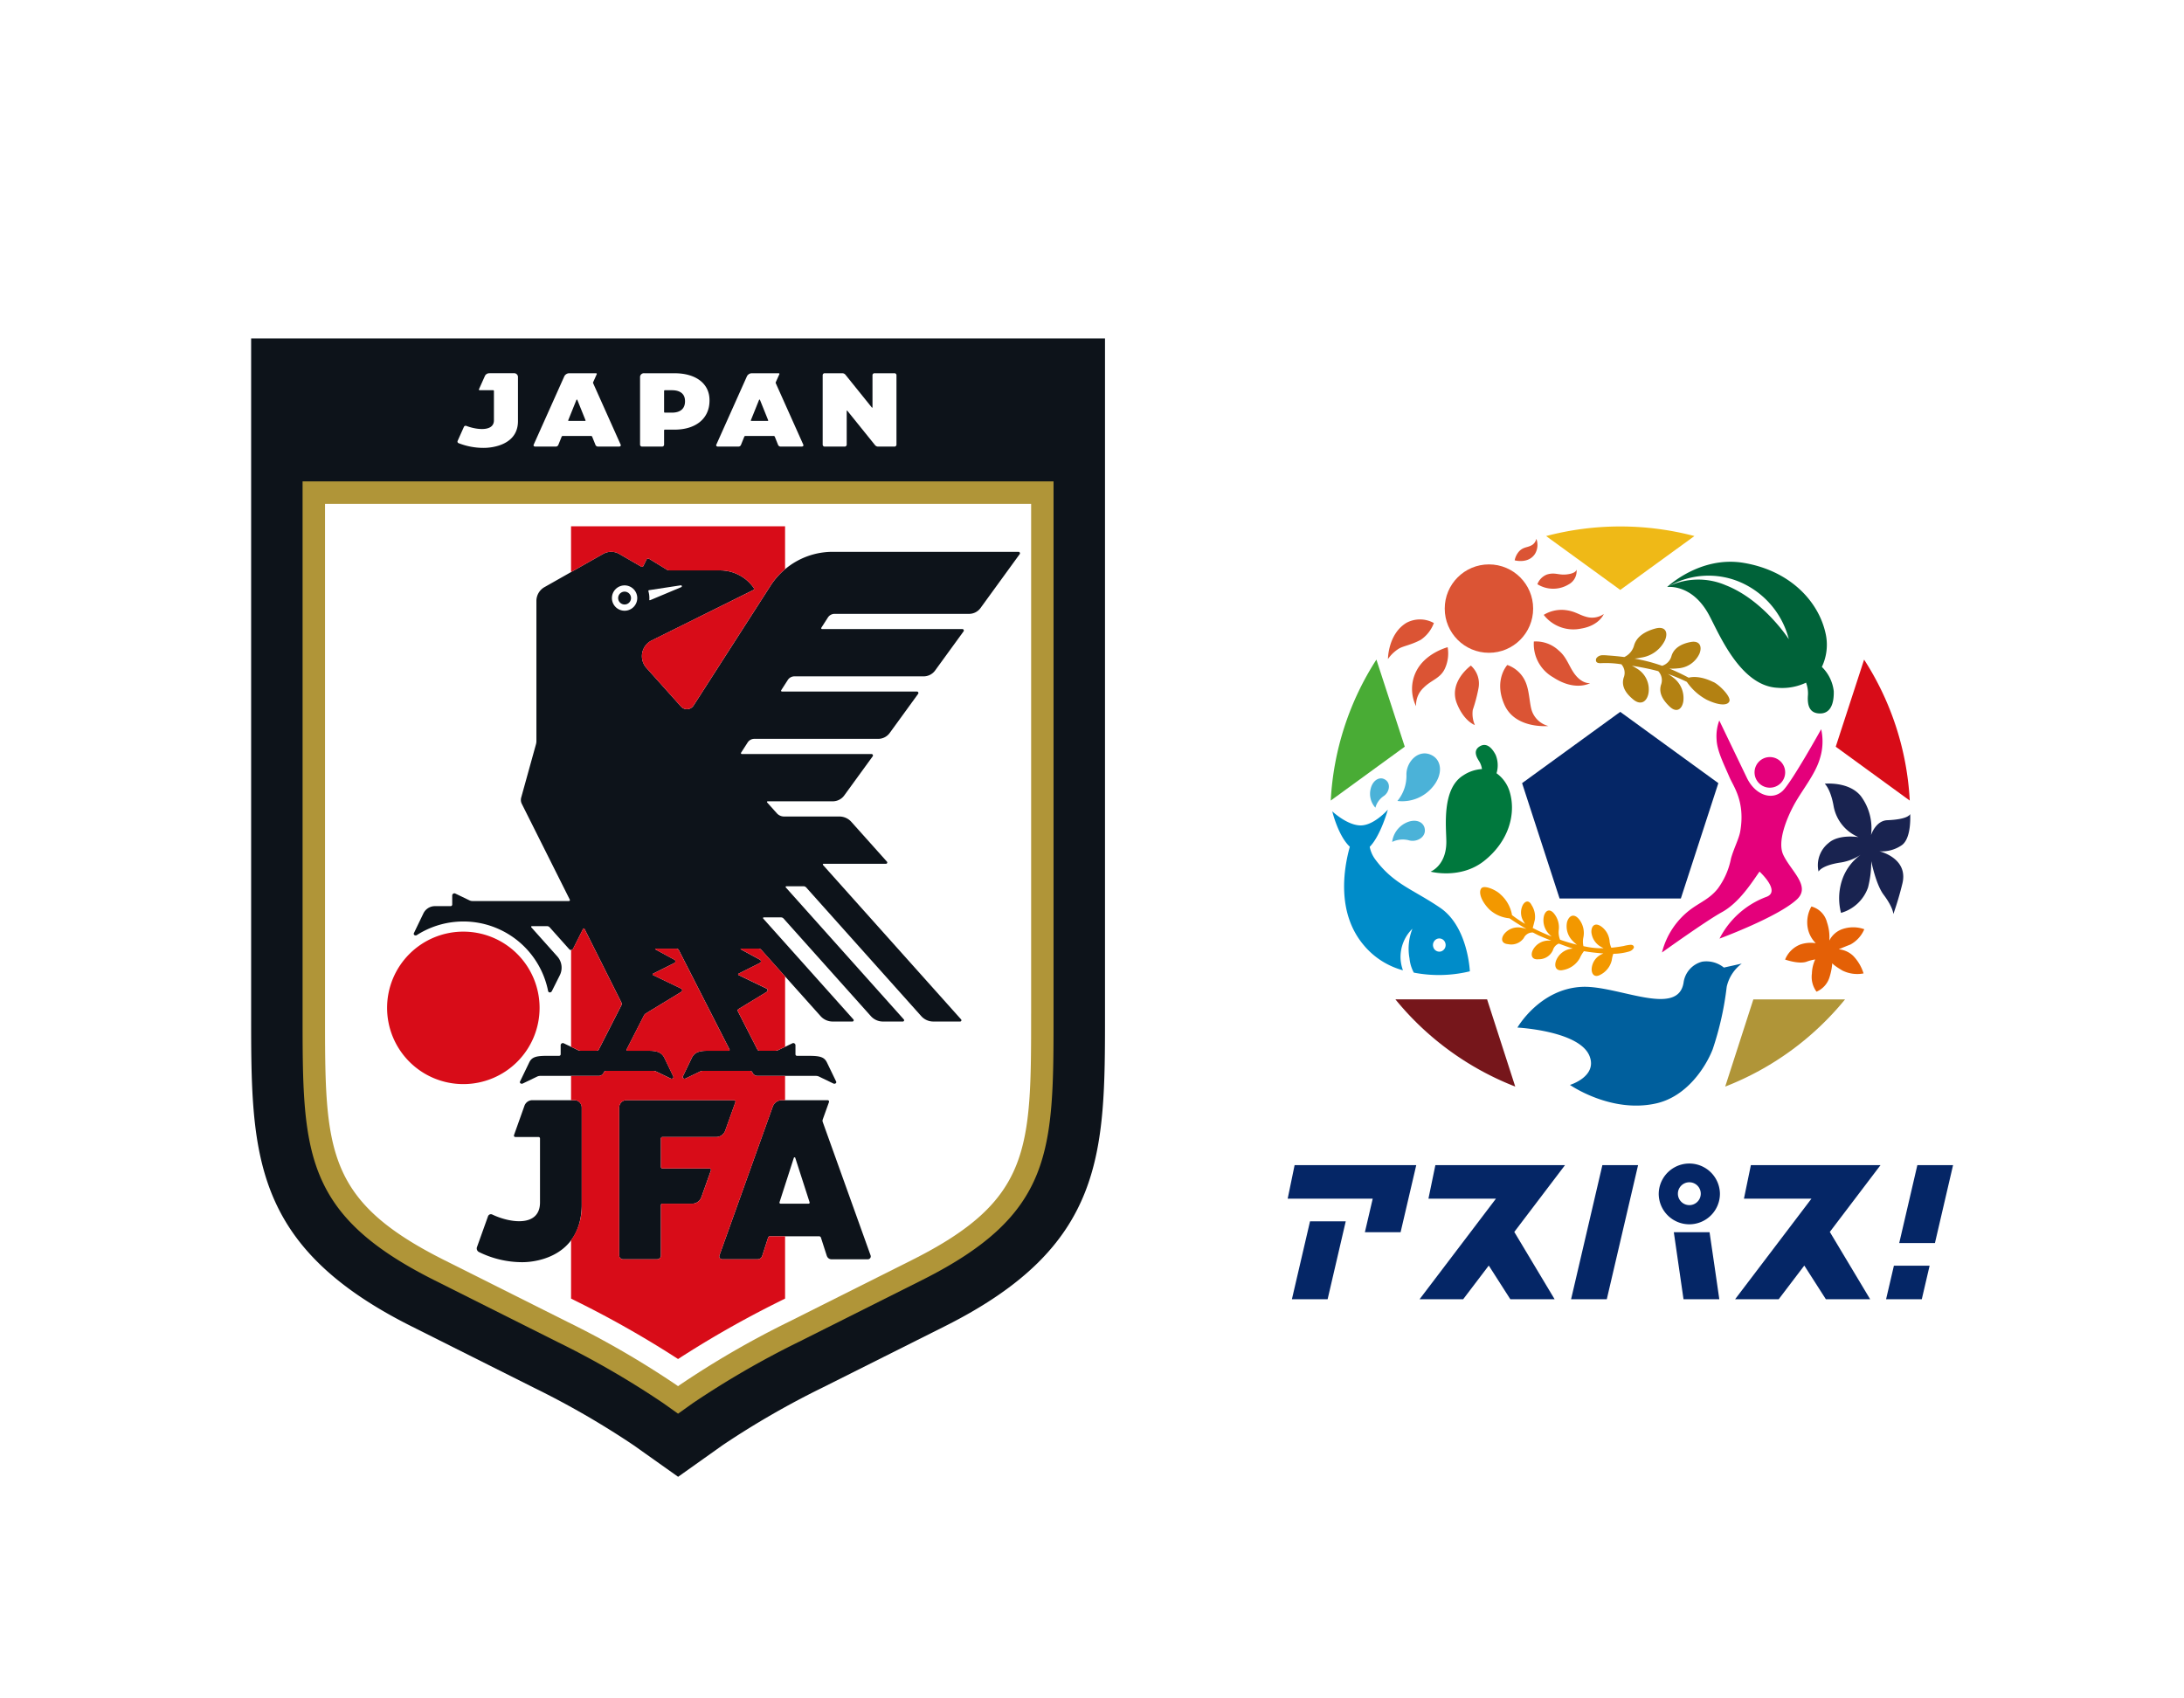 <svg xmlns="http://www.w3.org/2000/svg" xmlns:xlink="http://www.w3.org/1999/xlink" width="360" height="280" viewBox="0 0 360 280">
  <defs>
    <clipPath id="clip-path">
      <rect id="長方形_89" data-name="長方形 89" width="284" height="198" transform="translate(-1994.046 900.336)" fill="#fff"/>
    </clipPath>
  </defs>
  <g id="グループ_251" data-name="グループ 251" transform="translate(1994 -1327)">
    <rect id="長方形_110" data-name="長方形 110" width="360" height="280" transform="translate(-1994 1327)" fill="#fff"/>
    <g id="マスクグループ_14" data-name="マスクグループ 14" transform="translate(38.046 477.664)" clip-path="url(#clip-path)">
      <g id="_レイヤー_1-2" transform="translate(-1993.98 901.798)">
        <path id="パス_1068" data-name="パス 1068" d="M0,0V114.666c0,23.405,0,40.316,28.2,54.472,5.04,2.53,15.084,7.567,20.213,10.138l.143.071a137.784,137.784,0,0,1,15.9,9.174l7.327,5.192,1.927,1.365,1.927-1.368,7.332-5.209a137.51,137.51,0,0,1,15.889-9.162c5.084-2.55,15.256-7.651,20.341-10.2,28.205-14.154,28.205-31.067,28.205-54.472V0Z" fill="#fff"/>
        <path id="パス_1069" data-name="パス 1069" d="M4.692,4.692V116.028c0,23.04,0,38.264,26.368,51.5,5.04,2.53,15.084,7.567,20.212,10.137l.127.064a139.656,139.656,0,0,1,16.343,9.438l7.332,5.2,7.332-5.209a139.871,139.871,0,0,1,16.323-9.424c5.086-2.55,15.256-7.65,20.341-10.2,26.369-13.233,26.369-28.457,26.369-51.5V4.692Z" transform="translate(-1.362 -1.362)" fill="#0d131a"/>
        <path id="パス_1070" data-name="パス 1070" d="M16.642,37.91v87.76c0,22.679,0,33.03,21.692,43.916,5.083,2.551,15.25,7.651,20.338,10.2a146.222,146.222,0,0,1,17.453,10.106l2.41,1.716,2.41-1.719a146.752,146.752,0,0,1,17.452-10.1c5.086-2.55,15.255-7.65,20.338-10.2,21.693-10.886,21.693-21.237,21.693-43.916V37.91Z" transform="translate(-4.832 -11.006)" fill="#b09538"/>
        <path id="パス_1071" data-name="パス 1071" d="M138.244,127.186c0,22.375,0,30.748-19.655,40.61l-20.336,10.2a149.541,149.541,0,0,0-17.943,10.4l-.263.189-.263-.189a149.794,149.794,0,0,0-17.943-10.4L41.506,167.8c-19.652-9.862-19.652-18.235-19.652-40.61V43.123H138.246v84.061Z" transform="translate(-6.345 -12.52)" fill="#fff"/>
        <path id="パス_1072" data-name="パス 1072" d="M106.153,187.728a1.59,1.59,0,0,0,1.5-1.033l1.689-4.724a.239.239,0,0,0-.232-.316H91.4a1.211,1.211,0,0,0-1.22,1.194v24.414a.63.63,0,0,0,.639.622h5.6a.63.63,0,0,0,.639-.622v-8.31a.237.237,0,0,1,.239-.235h4.916a1.6,1.6,0,0,0,1.5-1.038l1.589-4.455a.235.235,0,0,0-.224-.316H97.3a.239.239,0,0,1-.239-.239v-4.7a.235.235,0,0,1,.239-.241h8.855Z" transform="translate(-26.182 -52.74)" fill="#0d131a"/>
        <path id="パス_1073" data-name="パス 1073" d="M131.165,207.339a.8.8,0,0,0,.761.548h5.986a.479.479,0,0,0,.462-.631l-7.9-22.03a.613.613,0,0,1,0-.364l1.036-2.889a.238.238,0,0,0-.226-.316h-7.542a1.594,1.594,0,0,0-1.492,1.036l-8.8,24.563a.476.476,0,0,0,.457.631h5.834a.8.8,0,0,0,.761-.548l.975-3.02a.329.329,0,0,1,.318-.227h8.073a.33.33,0,0,1,.318.227l.972,3.02Zm-5.445-16.182a.123.123,0,0,1,.232,0l2.364,7.333a.174.174,0,0,1-.169.229h-4.618a.178.178,0,0,1-.172-.229l2.363-7.333Z" transform="translate(-32.932 -52.741)" fill="#0d131a"/>
        <path id="パス_1074" data-name="パス 1074" d="M66.265,181.657a1.385,1.385,0,0,0-1.3.9l-1.729,4.854a.235.235,0,0,0,.226.316h3.815a.24.24,0,0,1,.244.241v10.536c0,4.091-4.868,3.443-7.877,2a.508.508,0,0,0-.691.287l-1.818,5.078a.657.657,0,0,0,.3.809,16.131,16.131,0,0,0,7.191,1.687c2.728,0,9.773-1.247,9.773-9.539V182.85a1.2,1.2,0,0,0-1.219-1.193H66.267Z" transform="translate(-16.575 -52.741)" fill="#0d131a"/>
        <path id="パス_1075" data-name="パス 1075" d="M61.406,155.067A12.568,12.568,0,1,1,48.839,142.5a12.567,12.567,0,0,1,12.567,12.57Z" transform="translate(-10.53 -41.371)" fill="#d80c18"/>
        <path id="パス_1076" data-name="パス 1076" d="M92.847,57.324H84.634a.934.934,0,0,1-.485-.137l-2.892-1.769a.3.3,0,0,0-.43.124L80.3,56.61a.246.246,0,0,1-.342.1l-3.62-2.092a2.667,2.667,0,0,0-1.328-.355,2.7,2.7,0,0,0-1.328.348L64,60.094a2.615,2.615,0,0,0-1.32,2.267V85.47a1.938,1.938,0,0,1-.069.513l-2.435,8.784a1.468,1.468,0,0,0,.1,1.058l7.908,15.783a.163.163,0,0,1-.144.233h-15.9a1.143,1.143,0,0,1-.494-.114l-2.33-1.121a.357.357,0,0,0-.513.321v1.494a.261.261,0,0,1-.261.259H45.956a2.118,2.118,0,0,0-1.905,1.2l-1.567,3.255a.255.255,0,0,0,.1.327.372.372,0,0,0,.4-.018,14.241,14.241,0,0,1,21.624,9.229.284.284,0,0,0,.278.233.38.38,0,0,0,.338-.21l1.313-2.619a2.791,2.791,0,0,0-.414-3.11l-4.282-4.793a.118.118,0,0,1,.088-.195h2.5a.593.593,0,0,1,.438.195l3.23,3.615a.386.386,0,0,0,.634-.084l1.644-3.276a.131.131,0,0,1,.233,0l6.079,12.135a.517.517,0,0,1,0,.465l-3.71,7.267a.423.423,0,0,1-.381.232H70.02a1.155,1.155,0,0,1-.5-.112l-2.327-1.121a.357.357,0,0,0-.513.322V137.1a.26.26,0,0,1-.264.259H64.211c-1.624.021-2.287.232-2.7,1.061L59.977,141.6a.236.236,0,0,0,.088.3.38.38,0,0,0,.368.023l2.375-1.144a1.13,1.13,0,0,1,.493-.112h9.641a.91.91,0,0,0,.818-.513l.043-.086a.416.416,0,0,1,.373-.235h7.748a1.121,1.121,0,0,1,.5.115l2.395,1.151a.349.349,0,0,0,.353-.037.252.252,0,0,0,.072-.315l-1.5-3.119c-.445-.818-1.159-1.1-2.521-1.1l-3.526,0a.158.158,0,0,1-.141-.232l2.845-5.574a.955.955,0,0,1,.344-.368l5.818-3.539a.309.309,0,0,0-.025-.543l-4.628-2.229a.127.127,0,0,1,0-.229l3.526-1.765a.3.3,0,0,0,.011-.527l-3.153-1.713a.065.065,0,0,1,.032-.123H85.77a.429.429,0,0,1,.381.23l8.36,16.38a.158.158,0,0,1-.141.232l-3.523,0c-1.365,0-2.076.282-2.521,1.1l-1.5,3.119a.257.257,0,0,0,.075.315.342.342,0,0,0,.353.037l2.395-1.151a1.107,1.107,0,0,1,.494-.115h7.751a.416.416,0,0,1,.373.235l.04.086a.91.91,0,0,0,.818.513h9.641a1.142,1.142,0,0,1,.494.112l2.372,1.144A.384.384,0,0,0,112,141.9a.239.239,0,0,0,.089-.3l-1.535-3.176c-.416-.829-1.076-1.041-2.7-1.061H105.64a.259.259,0,0,1-.258-.259v-1.486a.357.357,0,0,0-.513-.322l-2.33,1.121a1.147,1.147,0,0,1-.494.112H99.473a.412.412,0,0,1-.378-.232l-3.208-6.279a.286.286,0,0,1,.1-.368l4.658-2.832a.309.309,0,0,0-.028-.543L96,124.042a.128.128,0,0,1,0-.229l3.526-1.765a.3.3,0,0,0,.011-.527l-3.156-1.713a.066.066,0,0,1,.032-.123h2.9a.578.578,0,0,1,.434.195l9.782,10.941a2.666,2.666,0,0,0,1.977.884h3.265a.212.212,0,0,0,.158-.353l-14.862-16.624a.115.115,0,0,1,.088-.193h2.837a.571.571,0,0,1,.433.193l14.391,16.093a2.659,2.659,0,0,0,1.974.884h3.29a.212.212,0,0,0,.16-.353L103.792,109.6a.117.117,0,0,1,.087-.195h2.837a.589.589,0,0,1,.434.195l18.971,21.22a2.661,2.661,0,0,0,1.977.884h4.426a.211.211,0,0,0,.157-.353L109.926,105.9a.117.117,0,0,1,.088-.2H120.3a.212.212,0,0,0,.157-.355l-5.866-6.558a2.645,2.645,0,0,0-1.974-.883h-9.123a1.6,1.6,0,0,1-1.184-.533l-1.592-1.779a.115.115,0,0,1,.084-.193h10.732a2.335,2.335,0,0,0,1.882-.959l4.693-6.455a.242.242,0,0,0-.193-.384H96.538a.143.143,0,0,1-.121-.218L97.5,85.7a1.308,1.308,0,0,1,1.1-.6h20.425a2.337,2.337,0,0,0,1.885-.959l4.69-6.454a.242.242,0,0,0-.193-.385H103.153a.143.143,0,0,1-.12-.22l1.082-1.684a1.306,1.306,0,0,1,1.1-.6h21.3a2.332,2.332,0,0,0,1.882-.961l4.693-6.455a.242.242,0,0,0-.2-.382H109.766a.143.143,0,0,1-.12-.218l1.084-1.687a1.3,1.3,0,0,1,1.095-.6H134a2.333,2.333,0,0,0,1.882-.958l6.457-8.884a.241.241,0,0,0-.193-.384H111.5a12.189,12.189,0,0,0-10.227,5.586L88.583,79.616a1.3,1.3,0,0,1-2.062.164L80.809,73.4a2.892,2.892,0,0,1,.867-4.516l16.745-8.313a.227.227,0,0,0,.114-.309,6.784,6.784,0,0,0-5.685-2.932Z" transform="translate(-12.327 -15.755)" fill="#0d131a"/>
        <path id="パス_1077" data-name="パス 1077" d="M102.477,62.161a.16.16,0,0,0-.18-.112l-5.232.8a.134.134,0,0,0-.1.172,4.022,4.022,0,0,1,.16,1.127c0,.087,0,.173-.008.258a.088.088,0,0,0,.12.1l5.144-2.157a.152.152,0,0,0,.089-.187Z" transform="translate(-28.152 -18.014)" fill="#fff"/>
        <path id="パス_1078" data-name="パス 1078" d="M92.668,64.155a2.088,2.088,0,1,1-2.089-2.086A2.087,2.087,0,0,1,92.668,64.155Z" transform="translate(-25.692 -18.021)" fill="#fff"/>
        <path id="パス_1079" data-name="パス 1079" d="M92.06,64.576A1.059,1.059,0,1,1,91,63.518,1.058,1.058,0,0,1,92.06,64.576Z" transform="translate(-26.113 -18.441)" fill="#0d131a"/>
        <path id="パス_1080" data-name="パス 1080" d="M100.739,12.782H95.728a.64.64,0,0,0-.7.55V24.588a.334.334,0,0,0,.365.287h3.23a.333.333,0,0,0,.365-.287v-2.4a.128.128,0,0,1,.141-.109h1.6c3.387,0,5.746-1.75,5.746-4.784v-.072c0-2.812-2.356-4.438-5.74-4.438Zm1.7,4.621c0,1.251-.8,1.876-2.166,1.876H99.129a.128.128,0,0,1-.141-.111V15.693a.128.128,0,0,1,.141-.111h1.141c1.365,0,2.166.6,2.166,1.784V17.4Z" transform="translate(-27.589 -3.711)" fill="#fff"/>
        <path id="パス_1081" data-name="パス 1081" d="M146.02,12.782a.333.333,0,0,0-.365.287v5.342c0,.045-.074.061-.106.023l-4.372-5.428a.668.668,0,0,0-.52-.224h-2.848a.333.333,0,0,0-.365.287V24.588a.334.334,0,0,0,.365.287h3.228a.336.336,0,0,0,.368-.287v-5.6c0-.045.075-.061.1-.023l4.582,5.686a.666.666,0,0,0,.517.224h2.639a.331.331,0,0,0,.365-.287V13.069a.332.332,0,0,0-.365-.287H146.02Z" transform="translate(-39.904 -3.711)" fill="#fff"/>
        <path id="パス_1082" data-name="パス 1082" d="M80.5,24.62a.465.465,0,0,0,.441.253h3.45c.193,0,.329-.15.266-.292L80.111,14.427a.2.2,0,0,1,0-.166l.6-1.334c.032-.069-.037-.144-.132-.144H76.232a.931.931,0,0,0-.863.479L70.3,24.582c-.064.141.069.292.264.292h3.362a.461.461,0,0,0,.438-.253l.562-1.391a.189.189,0,0,1,.181-.106h4.653a.191.191,0,0,1,.184.106l.56,1.391Zm-3.136-7.458a.077.077,0,0,1,.134,0l1.36,3.38c.02.051-.029.1-.1.1H76.1c-.069,0-.12-.052-.1-.1l1.363-3.38Z" transform="translate(-20.406 -3.711)" fill="#fff"/>
        <path id="パス_1083" data-name="パス 1083" d="M122.921,24.62a.468.468,0,0,0,.441.253h3.451c.192,0,.329-.15.264-.292L122.53,14.427a.2.2,0,0,1,0-.166l.6-1.334c.032-.069-.035-.144-.132-.144H118.65a.931.931,0,0,0-.863.479l-5.068,11.32c-.064.141.069.292.264.292h3.362a.461.461,0,0,0,.438-.253l.562-1.391a.189.189,0,0,1,.181-.106h4.653a.191.191,0,0,1,.184.106l.559,1.391Zm-3.136-7.458a.078.078,0,0,1,.135,0l1.36,3.38c.023.051-.029.1-.1.1h-2.659c-.069,0-.12-.052-.1-.1l1.36-3.38Z" transform="translate(-32.721 -3.711)" fill="#fff"/>
        <path id="パス_1084" data-name="パス 1084" d="M57.9,12.78a.809.809,0,0,0-.749.416l-1,2.237c-.032.071.037.144.132.144h2.2a.13.13,0,0,1,.141.111v4.857c0,1.887-2.808,1.586-4.538.921a.322.322,0,0,0-.4.13l-1.047,2.34a.279.279,0,0,0,.172.375,11.179,11.179,0,0,0,4.145.775c1.572,0,5.629-.571,5.629-4.4V13.325a.642.642,0,0,0-.7-.55H57.894Z" transform="translate(-15.273 -3.709)" fill="#fff"/>
        <path id="パス_1085" data-name="パス 1085" d="M122.491,153.578l-4.658,2.832a.286.286,0,0,0-.1.368l3.208,6.279a.412.412,0,0,0,.378.232h2.571a1.142,1.142,0,0,0,.494-.112l1.134-.547v-11.6l-3.927-4.392a.588.588,0,0,0-.434-.195h-2.9a.066.066,0,0,0-.032.123l3.156,1.713a.3.3,0,0,1-.011.527l-3.526,1.765a.127.127,0,0,0,0,.229l4.625,2.229a.309.309,0,0,1,.028.543Z" transform="translate(-34.172 -42.519)" fill="#d80c18"/>
        <path id="パス_1086" data-name="パス 1086" d="M111.8,193.87a.327.327,0,0,0-.318.227l-.975,3.02a.8.8,0,0,1-.761.548h-5.834a.476.476,0,0,1-.457-.631l8.8-24.563a1.594,1.594,0,0,1,1.492-1.036h.53v-4h-4.55a.91.91,0,0,1-.818-.513l-.04-.086a.416.416,0,0,0-.373-.235h-7.751a1.1,1.1,0,0,0-.494.115l-2.395,1.151a.348.348,0,0,1-.353-.037.257.257,0,0,1-.075-.315l1.5-3.119c.445-.818,1.156-1.1,2.521-1.1l3.523,0a.158.158,0,0,0,.141-.232l-8.36-16.38a.43.43,0,0,0-.381-.23H92.923a.065.065,0,0,0-.032.123l3.153,1.713a.3.3,0,0,1-.011.527l-3.526,1.765a.126.126,0,0,0,0,.229l4.629,2.229a.309.309,0,0,1,.025.543l-5.818,3.539a.967.967,0,0,0-.344.368l-2.845,5.574a.158.158,0,0,0,.141.232l3.526,0c1.363,0,2.076.282,2.521,1.1l1.5,3.119a.252.252,0,0,1-.072.315.342.342,0,0,1-.353.037l-2.395-1.151a1.12,1.12,0,0,0-.5-.115H84.779a.416.416,0,0,0-.373.235l-.043.086a.91.91,0,0,1-.818.513H79v4h.53a1.206,1.206,0,0,1,1.219,1.193V188.6A9.6,9.6,0,0,1,79,194.531v9.612l1.09.547a167.734,167.734,0,0,1,16.547,9.417,167.732,167.732,0,0,1,16.547-9.417c.342-.17.708-.355,1.093-.548V193.872H111.8ZM94.051,182.69h7.783a.235.235,0,0,1,.224.316l-1.589,4.455a1.6,1.6,0,0,1-1.5,1.038H94.053a.237.237,0,0,0-.239.235v8.31a.63.63,0,0,1-.639.622h-5.6a.63.63,0,0,1-.639-.622V172.63a1.211,1.211,0,0,1,1.22-1.194h17.7a.24.24,0,0,1,.232.316l-1.689,4.724a1.592,1.592,0,0,1-1.5,1.033H94.053a.235.235,0,0,0-.239.241v4.7a.239.239,0,0,0,.239.239Z" transform="translate(-22.935 -42.519)" fill="#d80c18"/>
        <path id="パス_1087" data-name="パス 1087" d="M80.632,161.927H83.2a.425.425,0,0,0,.381-.232l3.71-7.267a.517.517,0,0,0,0-.465l-6.079-12.135a.131.131,0,0,0-.233,0L79.338,145.1a.385.385,0,0,1-.333.215V161.27l1.131.545a1.155,1.155,0,0,0,.5.112Z" transform="translate(-22.937 -41.156)" fill="#d80c18"/>
        <path id="パス_1088" data-name="パス 1088" d="M84.288,52.894a2.7,2.7,0,0,1,1.328-.348,2.671,2.671,0,0,1,1.328.355l3.62,2.092a.245.245,0,0,0,.342-.1l.53-1.067a.3.3,0,0,1,.43-.124l2.892,1.769a.934.934,0,0,0,.485.137h8.213a6.784,6.784,0,0,1,5.685,2.932.227.227,0,0,1-.114.309L92.281,67.157a2.891,2.891,0,0,0-.867,4.516l5.712,6.383a1.3,1.3,0,0,0,2.062-.164l12.69-19.761a12.073,12.073,0,0,1,2.4-2.728V48.335H79v7.553l5.287-2.994Z" transform="translate(-22.937 -14.033)" fill="#d80c18"/>
        <path id="パス_1089" data-name="パス 1089" d="M266.643,196.613l-1.29,5.527-1.29,5.527h-5.886l1.29-5.527H245.45l1.142-5.527h20.052Zm24.518,0H269.795l-1.142,5.527h11.125l-12.588,16.58h7.186l4.2-5.527h.041l3.537,5.527h7.3l-6.65-11.1,8.357-11.007Zm23.829,11.053H309.1l.8,5.527.8,5.527H316.6l-.8-5.527Zm-22.826,11.053h5.887l5.157-22.106h-5.886l-5.157,22.106Zm51.922,0h5.887l1.29-5.527h-5.886l-1.289,5.527Zm-.918-22.106H321.8l-1.142,5.527h11.127L319.2,218.719h7.186l4.2-5.527h.041l3.537,5.527h7.3l-6.65-11.1Zm-31.511,9.75a5.044,5.044,0,0,1-5.045-5.045h0a5.045,5.045,0,0,1,10.089,0h0A5.044,5.044,0,0,1,311.657,206.363Zm0-3.159a1.886,1.886,0,0,0,1.885-1.885h0a1.884,1.884,0,1,0-3.769,0h0A1.884,1.884,0,0,0,311.657,203.2Zm40.485,6.254,2.987-12.845h-5.887l-2.987,12.845Zm-100.108,9.262,2.987-12.845h-5.887l-2.987,12.845Z" transform="translate(-71.262 -56.984)" fill="#052666"/>
        <path id="パス_1090" data-name="パス 1090" d="M270.941,108.938a6.523,6.523,0,0,0,5.815-2.317c1.695-1.993,1.552-4.352-.149-5.224-2.137-1.095-4.173,1.013-4.182,3.155a6.5,6.5,0,0,1-1.484,4.384Z" transform="translate(-78.663 -29.352)" fill="#4bb2d8"/>
        <path id="パス_1091" data-name="パス 1091" d="M269.725,120.234a4.021,4.021,0,0,1,2.243-3.136c1.441-.72,2.832-.287,3.1.858.339,1.438-1.22,2.346-2.5,2.036a4.005,4.005,0,0,0-2.84.241Z" transform="translate(-78.31 -33.895)" fill="#4bb2d8"/>
        <path id="パス_1092" data-name="パス 1092" d="M265.465,111.733a3.407,3.407,0,0,1-.765-3.176c.339-1.322,1.388-1.973,2.272-1.509,1.11.582.824,2.083-.086,2.733a3.385,3.385,0,0,0-1.422,1.953Z" transform="translate(-76.817 -31.036)" fill="#4bb2d8"/>
        <path id="パス_1093" data-name="パス 1093" d="M361.054,77.914a6.641,6.641,0,0,0-1.96-4,8.509,8.509,0,0,0,.58-5.672c-1.216-5.276-5.943-10.235-13.5-11.486-7.186-1.191-12.578,3.984-12.579,3.985s.106-.061.306-.154a13.233,13.233,0,0,1,11.724-.652,14.012,14.012,0,0,1,8.023,9.412s-4.162-6.452-10.382-8.893a11.423,11.423,0,0,0-9.366.134c-.2.094-.306.152-.306.154h0s4.068-.594,6.862,4.544C342.1,68.3,345.59,77.06,351.8,77.355a9.176,9.176,0,0,0,4.685-.847,4.935,4.935,0,0,1,.319,2c-.154,1.844.315,2.941,1.727,3.067,2.1.187,2.576-1.813,2.522-3.663Z" transform="translate(-96.853 -16.426)" fill="#006239"/>
        <path id="パス_1094" data-name="パス 1094" d="M286.663,99.417c1.193-.8,2.131.235,2.706,1.356a4.51,4.51,0,0,1,.144,3.027,5.786,5.786,0,0,1,2.208,3.19c1.007,3.545-.183,8.05-4.274,11.277-3.893,3.069-8.807,1.753-8.807,1.753s2.619-.981,2.6-4.962c-.012-2.338-.806-8.7,2.8-10.916a6.237,6.237,0,0,1,3.072-1.033,3.376,3.376,0,0,0-.467-1.3c-.7-1.049-.778-1.856.023-2.395Z" transform="translate(-80.898 -28.781)" fill="#00783d"/>
        <path id="パス_1095" data-name="パス 1095" d="M336.421,80.88c-2.433-1.205-3.887-.781-4.085-.728-1-.531-2.109-1.062-3.19-1.506a7.556,7.556,0,0,0,1.4-.038,4.173,4.173,0,0,0,3.549-2.386c.5-1.193.077-2.24-1.438-1.953s-2.772.986-3.158,2.31a2.322,2.322,0,0,1-1.546,1.61,28.032,28.032,0,0,0-4.55-1.185,9.815,9.815,0,0,0,1.11-.169,5.186,5.186,0,0,0,3.922-2.871c.543-1.306.063-2.372-1.615-1.914s-3.064,1.325-3.482,2.76a2.964,2.964,0,0,1-1.617,1.937q-1.356-.175-2.717-.263a6.443,6.443,0,0,0-.9-.037,1.244,1.244,0,0,0-.858.348.6.6,0,0,0-.124.743c.189.249.6.23.959.21a16.127,16.127,0,0,1,3.159.195,2.112,2.112,0,0,1,.378,2.2c-.43,1.435.355,2.6,1.6,3.618s2.246.322,2.492-1.059a3.993,3.993,0,0,0-1.882-4.037,6.522,6.522,0,0,0-.857-.484q1.478.226,2.937.547c.473.106.94.224,1.409.348a2.158,2.158,0,0,1,.451,2.261c-.4,1.325.3,2.5,1.42,3.571s2.019.491,2.252-.8a4.205,4.205,0,0,0-1.67-3.985,6.351,6.351,0,0,0-.881-.594,27.6,27.6,0,0,1,3.142,1.314,9.279,9.279,0,0,0,3.258,2.934c1.971.956,3.463,1.021,3.753.261s-1.63-2.694-2.617-3.169Z" transform="translate(-92.045 -20.887)" fill="#b38112"/>
        <circle id="楕円形_1" data-name="楕円形 1" cx="7.287" cy="7.287" r="7.287" transform="translate(200.076 40.585)" fill="#db5434"/>
        <path id="パス_1096" data-name="パス 1096" d="M280.2,76.43s-3.706.947-5.2,4.021a6.452,6.452,0,0,0,0,5.706,3.887,3.887,0,0,1,1.259-3.063c1.251-1.262,2.668-1.494,3.44-3.035a5.971,5.971,0,0,0,.505-3.629Z" transform="translate(-79.647 -22.19)" fill="#db5434"/>
        <path id="パス_1097" data-name="パス 1097" d="M286.922,80.7s-3.735,2.667-2.3,6.25c1.184,2.96,2.96,3.552,2.96,3.552a4.675,4.675,0,0,1-.345-2.5,25.4,25.4,0,0,0,.959-3.652,3.98,3.98,0,0,0-1.273-3.651Z" transform="translate(-82.539 -23.429)" fill="#db5434"/>
        <path id="パス_1098" data-name="パス 1098" d="M304.921,68.577a6.179,6.179,0,0,0,6.174,2.26c3-.5,3.727-2.4,3.727-2.4a3.391,3.391,0,0,1-2.74.5c-1.251-.3-1.853-.893-3.356-1.119a5.629,5.629,0,0,0-3.8.758Z" transform="translate(-88.528 -19.671)" fill="#db5434"/>
        <path id="パス_1099" data-name="パス 1099" d="M303.452,60.8a4.919,4.919,0,0,0,5.154.034,2.487,2.487,0,0,0,1.3-2.458s0,.659-1.732.821c-1.271.12-1.85-.4-3.17.015A2.763,2.763,0,0,0,303.452,60.8Z" transform="translate(-88.102 -16.95)" fill="#db5434"/>
        <path id="パス_1100" data-name="パス 1100" d="M298.174,54.791s2.235.631,3.342-1.052a2.846,2.846,0,0,0,.226-2.5,1.564,1.564,0,0,1-.964,1.162c-.6.286-1.223.223-1.874.91a3.164,3.164,0,0,0-.729,1.477Z" transform="translate(-86.569 -14.877)" fill="#db5434"/>
        <path id="パス_1101" data-name="パス 1101" d="M268.741,76.5s0-4.139,3.052-5.979a4.718,4.718,0,0,1,4.518.037,5.775,5.775,0,0,1-2.168,2.771c-1.606.852-2.834,1-3.583,1.437a6.109,6.109,0,0,0-1.819,1.733Z" transform="translate(-78.024 -20.305)" fill="#db5434"/>
        <path id="パス_1102" data-name="パス 1102" d="M295.985,80.556S293.7,83,295.5,87.094c1.788,4.067,7.249,3.523,7.249,3.523a3.918,3.918,0,0,1-2.637-2.29c-.45-1.049-.445-3.076-.972-4.579a5.091,5.091,0,0,0-3.152-3.19Z" transform="translate(-85.591 -23.388)" fill="#db5434"/>
        <path id="パス_1103" data-name="パス 1103" d="M302.619,75.089a6.3,6.3,0,0,0,3.184,5.906c3.631,2.389,6.1.961,6.1.961s-1.412.227-2.751-1.776c-.824-1.236-1.2-2.591-2.445-3.614a5.488,5.488,0,0,0-4.087-1.475Z" transform="translate(-87.852 -21.794)" fill="#db5434"/>
        <path id="パス_1104" data-name="パス 1104" d="M316.079,91.447,299.9,103.2l6.179,19.013h19.991l6.179-19.013Z" transform="translate(-87.072 -26.55)" fill="#052666"/>
        <path id="パス_1105" data-name="パス 1105" d="M377.361,116.579a8.859,8.859,0,0,0-1.683-6.412c-1.98-2.464-5.952-2.037-5.952-2.037s.963.832,1.466,3.7a6.869,6.869,0,0,0,4.1,5.106s-3.2-.547-4.919.955a4.685,4.685,0,0,0-1.663,4.719s.445-1.029,3.7-1.5a8.276,8.276,0,0,0,3.271-1.286,8.418,8.418,0,0,0-3,3.915,9.517,9.517,0,0,0-.269,5.683,6.64,6.64,0,0,0,4.45-4.182,17.406,17.406,0,0,0,.536-4.343s.74,3.8,2.029,5.523c1.621,2.163,1.607,3.2,1.607,3.2a51.209,51.209,0,0,0,1.494-5.038c1.027-4.211-3.795-5.316-3.795-5.316a5.765,5.765,0,0,0,3.712-1.018c1.643-1.193,1.362-5.131,1.362-5.131s-.167.884-3.758,1.027c-1.942.078-2.683,2.439-2.683,2.439Z" transform="translate(-107.012 -31.385)" fill="#192350"/>
        <path id="パス_1106" data-name="パス 1106" d="M366.04,142.709a4.79,4.79,0,0,1-1.3-2.4,5.263,5.263,0,0,1,.586-3.648,3.609,3.609,0,0,1,2.568,2.61,7.524,7.524,0,0,1,.381,3.01,3.85,3.85,0,0,1,1.973-1.825,5.445,5.445,0,0,1,3.795-.045,5.156,5.156,0,0,1-2.284,2.519c-1.362.534-1.928.789-1.928.789a3.949,3.949,0,0,1,2.419,1.118,7.269,7.269,0,0,1,1.67,2.857,5.522,5.522,0,0,1-3.48-.471c-1.5-.886-1.678-1.208-1.678-1.208a10,10,0,0,1-.418,2.191,3.808,3.808,0,0,1-2.178,2.5,4.1,4.1,0,0,1-.76-2.986,5.885,5.885,0,0,1,.547-2.327,7.169,7.169,0,0,0-1.446.378c-1.3.438-3.517-.362-3.517-.362a4.461,4.461,0,0,1,2.49-2.476,5.317,5.317,0,0,1,2.559-.22Z" transform="translate(-104.807 -39.677)" fill="#e46006"/>
        <circle id="楕円形_2" data-name="楕円形 2" cx="2.525" cy="2.525" r="2.525" transform="translate(251.144 72.349)" fill="#e4007b"/>
        <path id="パス_1107" data-name="パス 1107" d="M358.426,99.707a9.338,9.338,0,0,0,.207-4.816c-.008.014-4.883,8.784-6.359,10.173-1.724,1.623-4.49.711-5.874-2.125l-4.564-9.487a7.384,7.384,0,0,0-.445,3.112c.063,1.888,1.231,4.136,2.115,6.214.663,1.558,2.639,4.037,1.782,8.971-.206,1.182-1.059,2.808-1.521,4.452a12.322,12.322,0,0,1-2.189,4.988c-1.293,1.613-2.756,2.172-4.349,3.319a12.779,12.779,0,0,0-4.839,7.191s7.241-5.2,9.863-6.638c2.866-1.569,4.937-4.88,6.214-6.7,0,0,3.6,3.288,1.119,4.173a14.273,14.273,0,0,0-7.711,6.876s9.678-3.568,12.779-6.486c2.312-2.177-1.03-4.658-2.274-7.333-1-2.149.539-5.9,1.675-8.046,1.356-2.555,3.578-5.123,4.371-7.837Z" transform="translate(-96.504 -27.132)" fill="#e4007b"/>
        <path id="パス_1108" data-name="パス 1108" d="M315.162,141.687a1.207,1.207,0,0,0-.2-.02,6.185,6.185,0,0,0-1.13.195q-.8.15-1.618.243c-.146.017-.293.031-.439.045a3.519,3.519,0,0,1-.281-1,3.322,3.322,0,0,0-1.383-2.505c-1.029-.708-1.64-.107-1.621.932a3.113,3.113,0,0,0,1.62,2.45c.135.077.264.141.392.2a12.114,12.114,0,0,1-2.323-.146c-.342-.058-.672-.123-1-.189a3.447,3.447,0,0,1-.029-1.349,3.64,3.64,0,0,0-.679-3.069c-.863-1.064-1.693-.623-2,.477a3.416,3.416,0,0,0,.946,3.086,6.709,6.709,0,0,0,.679.613c-.976-.238-1.893-.514-2.768-.821a3.284,3.284,0,0,1-.224-1.527,3.608,3.608,0,0,0-.769-2.785c-.728-.886-1.42-.513-1.67.41a3.241,3.241,0,0,0,.938,3.063,4.364,4.364,0,0,0,.339.321q-1.052-.424-2.049-.889c-.384-.178-.737-.353-1.073-.527.087-.309.215-.781.353-1.366a3.523,3.523,0,0,0-.534-2.4c-.428-.88-1.078-.708-1.468.009a2.766,2.766,0,0,0,.172,2.728c.074.126.152.244.23.352a18.694,18.694,0,0,1-2.206-1.48l.031-.045a5.923,5.923,0,0,0-1.93-3.374c-.677-.672-2.663-1.593-3.136-.941s0,2.1,1.339,3.459a5.6,5.6,0,0,0,3.321,1.463h0c.586.408,1.549,1.044,2.8,1.753a5.064,5.064,0,0,0-.791-.192,2.914,2.914,0,0,0-2.9,1.045c-.56.765-.439,1.574.668,1.656a2.516,2.516,0,0,0,2.585-1.021,1.579,1.579,0,0,1,1.5-.9c.246.129.5.259.757.39.279.14,1.168.517,2.243.943-.12,0-.241-.008-.373,0a2.914,2.914,0,0,0-2.648,1.575c-.405.857-.134,1.629.969,1.5a2.517,2.517,0,0,0,2.346-1.492,1.658,1.658,0,0,1,.972-1.088c.8.3,1.615.6,2.309.818-.052.006-.1.009-.155.017a3.145,3.145,0,0,0-2.627,2.034c-.321.97.072,1.759,1.234,1.477a3.941,3.941,0,0,0,2.7-1.947,5.344,5.344,0,0,1,.683-1.15c1,.173,2.128.3,3.212.379-.057.025-.112.045-.17.072a2.863,2.863,0,0,0-1.77,2.452c-.031.93.516,1.518,1.458.972a3.585,3.585,0,0,0,1.858-2.395,5.2,5.2,0,0,1,.25-1.047,9.578,9.578,0,0,0,2.624-.384,1.273,1.273,0,0,0,.7-.5.448.448,0,0,0,.077-.2.4.4,0,0,0-.338-.376Z" transform="translate(-84.24 -38.368)" fill="#f39800"/>
        <path id="パス_1109" data-name="パス 1109" d="M273.6,130.345c-4.481-3.055-7.662-3.875-10.7-7.972a5.091,5.091,0,0,1-.918-2.083c1.8-1.827,2.99-6.127,2.99-6.127s-2.3,2.639-4.53,2.6-4.632-2.32-4.632-2.32.963,4.044,2.894,5.832c-1.024,3.644-2.192,10.878,2.257,16.184a12.733,12.733,0,0,0,6.5,4.189,6.62,6.62,0,0,1-.4-2.016,6.551,6.551,0,0,1,1.962-4.839,8.883,8.883,0,0,0-.485,4.874,6.225,6.225,0,0,0,.712,2.364,21.642,21.642,0,0,0,9.236-.215S278.2,133.478,273.6,130.345Zm.226,7.16a1.031,1.031,0,0,1-1.346-.629,1.105,1.105,0,0,1,.6-1.409,1.031,1.031,0,0,1,1.346.629A1.106,1.106,0,0,1,273.825,137.505Z" transform="translate(-74.27 -33.145)" fill="#008cc9"/>
        <path id="パス_1110" data-name="パス 1110" d="M305.475,49.958,317.7,58.838l12.221-8.879a47.976,47.976,0,0,0-24.443,0Z" transform="translate(-88.689 -14.045)" fill="#efb917"/>
        <path id="パス_1111" data-name="パス 1111" d="M377.423,79.307l-4.675,14.358,12.2,8.882a47.5,47.5,0,0,0-7.525-23.241Z" transform="translate(-108.22 -23.025)" fill="#d80c18"/>
        <path id="パス_1112" data-name="パス 1112" d="M267.655,93.665l-4.675-14.36a47.5,47.5,0,0,0-7.525,23.241l12.2-8.882Z" transform="translate(-74.166 -23.025)" fill="#49ac35"/>
        <path id="パス_1113" data-name="パス 1113" d="M285.586,158.238H270.474a47.9,47.9,0,0,0,19.753,14.377Z" transform="translate(-78.527 -45.942)" fill="#76161b"/>
        <path id="パス_1114" data-name="パス 1114" d="M347.072,172.616a47.891,47.891,0,0,0,19.757-14.377v0H351.713l-4.642,14.38Z" transform="translate(-100.765 -45.941)" fill="#b09538"/>
        <path id="パス_1115" data-name="パス 1115" d="M332.837,150.422a4.582,4.582,0,0,0-3.562-.969,4.124,4.124,0,0,0-3.07,3.42c-.89,5.843-10.846.477-16.73.734-7,.305-10.663,6.712-10.663,6.712s10.256.528,11.893,4.713c1.314,3.364-3.235,4.742-3.235,4.742s6.833,4.773,14.314,3.024c5-1.17,8.09-6,9.216-8.9a50.645,50.645,0,0,0,2.31-10.3,6.541,6.541,0,0,1,2.485-3.826l-2.96.657Z" transform="translate(-86.754 -43.374)" fill="#005f9d"/>
      </g>
    </g>
  </g>
</svg>
